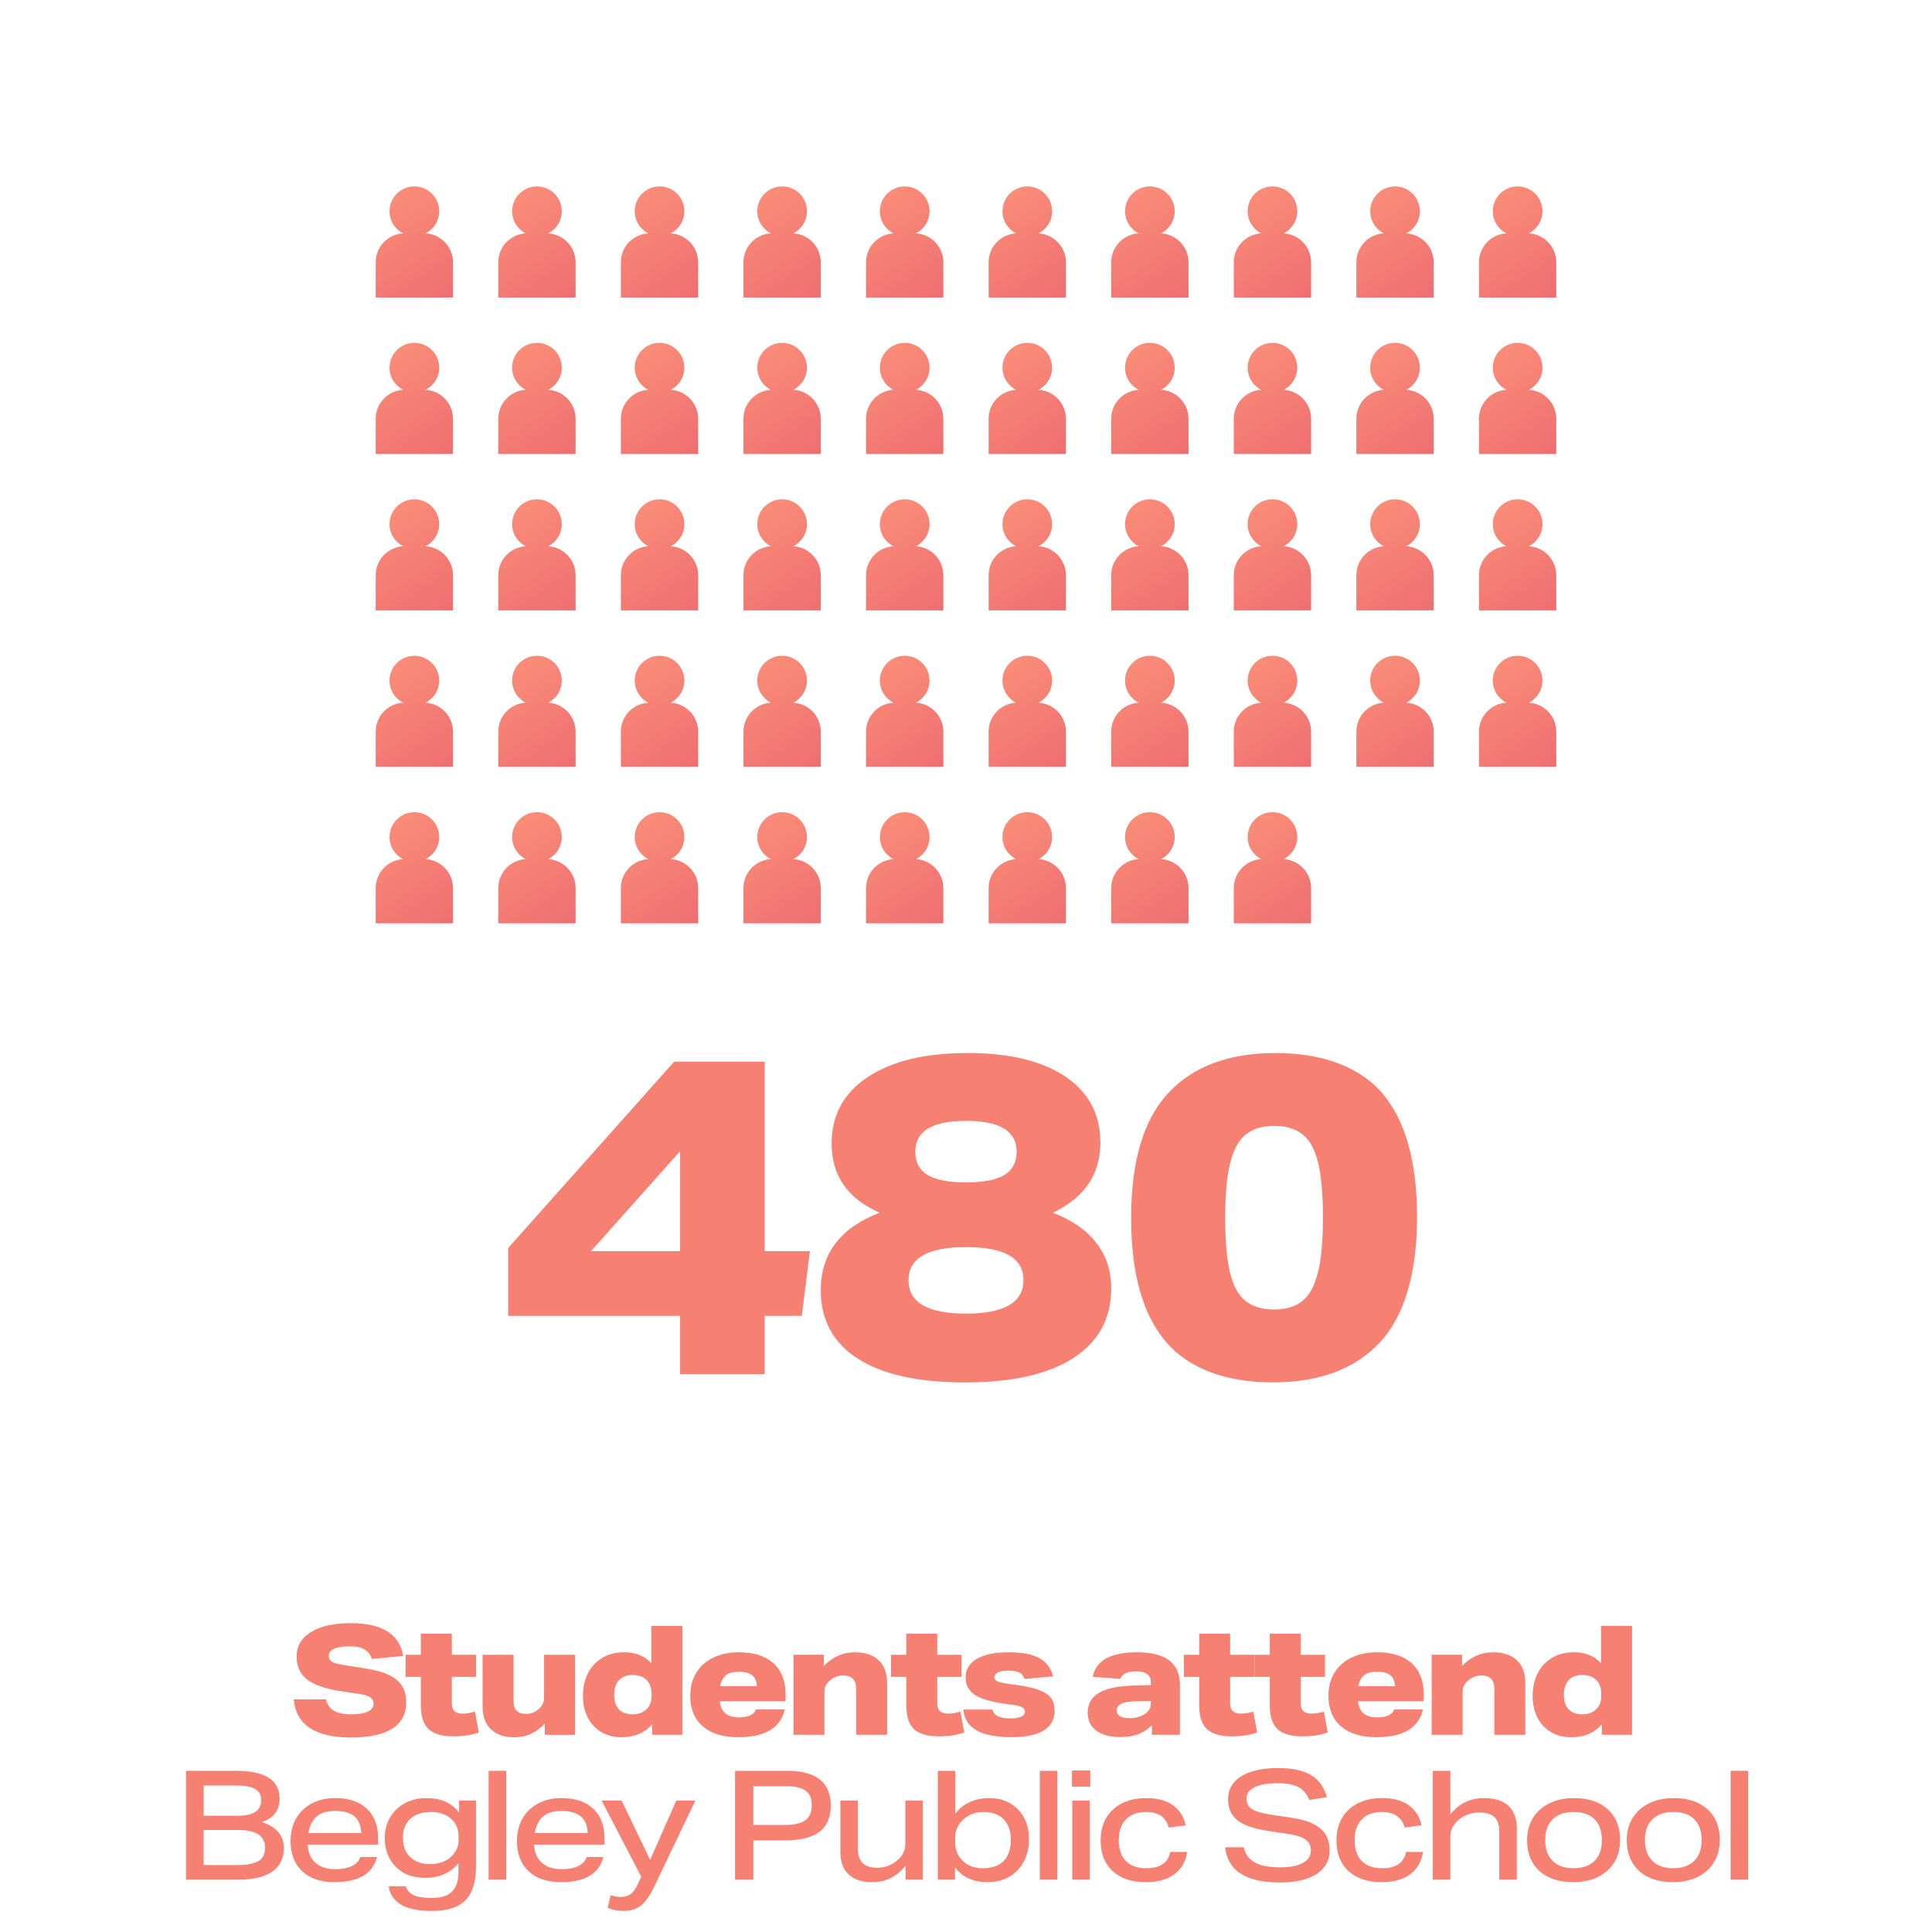 <?xml version="1.0" encoding="UTF-8"?>
<svg xmlns="http://www.w3.org/2000/svg" xmlns:xlink="http://www.w3.org/1999/xlink" id="Layer_1" data-name="Layer 1" viewBox="0 0 800 800">
  <defs>
    <style>
      .cls-1 {
        fill: url(#linear-gradient-8);
      }

      .cls-2 {
        fill: url(#linear-gradient-7);
      }

      .cls-3 {
        fill: url(#linear-gradient-5);
      }

      .cls-4 {
        fill: url(#linear-gradient-6);
      }

      .cls-5 {
        fill: url(#linear-gradient-9);
      }

      .cls-6 {
        fill: url(#linear-gradient-4);
      }

      .cls-7 {
        fill: url(#linear-gradient-3);
      }

      .cls-8 {
        fill: url(#linear-gradient-2);
      }

      .cls-9 {
        fill: url(#linear-gradient);
      }

      .cls-10 {
        fill: url(#linear-gradient-43);
      }

      .cls-11 {
        fill: url(#linear-gradient-40);
      }

      .cls-12 {
        fill: url(#linear-gradient-41);
      }

      .cls-13 {
        fill: url(#linear-gradient-42);
      }

      .cls-14 {
        fill: url(#linear-gradient-48);
      }

      .cls-15 {
        fill: url(#linear-gradient-45);
      }

      .cls-16 {
        fill: url(#linear-gradient-47);
      }

      .cls-17 {
        fill: url(#linear-gradient-44);
      }

      .cls-18 {
        fill: url(#linear-gradient-46);
      }

      .cls-19 {
        fill: url(#linear-gradient-10);
      }

      .cls-20 {
        fill: url(#linear-gradient-11);
      }

      .cls-21 {
        fill: url(#linear-gradient-12);
      }

      .cls-22 {
        fill: url(#linear-gradient-13);
      }

      .cls-23 {
        fill: url(#linear-gradient-19);
      }

      .cls-24 {
        fill: url(#linear-gradient-14);
      }

      .cls-25 {
        fill: url(#linear-gradient-21);
      }

      .cls-26 {
        fill: url(#linear-gradient-20);
      }

      .cls-27 {
        fill: url(#linear-gradient-22);
      }

      .cls-28 {
        fill: url(#linear-gradient-23);
      }

      .cls-29 {
        fill: url(#linear-gradient-28);
      }

      .cls-30 {
        fill: url(#linear-gradient-25);
      }

      .cls-31 {
        fill: url(#linear-gradient-32);
      }

      .cls-32 {
        fill: url(#linear-gradient-31);
      }

      .cls-33 {
        fill: url(#linear-gradient-33);
      }

      .cls-34 {
        fill: url(#linear-gradient-30);
      }

      .cls-35 {
        fill: url(#linear-gradient-15);
      }

      .cls-36 {
        fill: url(#linear-gradient-16);
      }

      .cls-37 {
        fill: url(#linear-gradient-17);
      }

      .cls-38 {
        fill: url(#linear-gradient-18);
      }

      .cls-39 {
        fill: url(#linear-gradient-35);
      }

      .cls-40 {
        fill: url(#linear-gradient-34);
      }

      .cls-41 {
        fill: url(#linear-gradient-36);
      }

      .cls-42 {
        fill: url(#linear-gradient-38);
      }

      .cls-43 {
        fill: url(#linear-gradient-27);
      }

      .cls-44 {
        fill: url(#linear-gradient-24);
      }

      .cls-45 {
        fill: url(#linear-gradient-26);
      }

      .cls-46 {
        fill: url(#linear-gradient-29);
      }

      .cls-47 {
        fill: url(#linear-gradient-37);
      }

      .cls-48 {
        fill: url(#linear-gradient-39);
      }

      .cls-49 {
        fill: #f68072;
      }
    </style>
    <linearGradient id="linear-gradient" x1="156.31" y1="344.49" x2="183.63" y2="384.99" gradientUnits="userSpaceOnUse">
      <stop offset="0" stop-color="#fa8c78"/>
      <stop offset="1" stop-color="#ee6e71"/>
    </linearGradient>
    <linearGradient id="linear-gradient-2" x1="207.07" y1="344.49" x2="234.39" y2="384.99" xlink:href="#linear-gradient"/>
    <linearGradient id="linear-gradient-3" x1="257.83" y1="344.49" x2="285.15" y2="384.99" xlink:href="#linear-gradient"/>
    <linearGradient id="linear-gradient-4" x1="308.59" y1="344.49" x2="335.91" y2="384.99" xlink:href="#linear-gradient"/>
    <linearGradient id="linear-gradient-5" x1="359.35" y1="344.49" x2="386.67" y2="384.99" xlink:href="#linear-gradient"/>
    <linearGradient id="linear-gradient-6" x1="410.11" y1="344.49" x2="437.43" y2="384.99" xlink:href="#linear-gradient"/>
    <linearGradient id="linear-gradient-7" x1="460.87" y1="344.49" x2="488.19" y2="384.99" xlink:href="#linear-gradient"/>
    <linearGradient id="linear-gradient-8" x1="511.63" y1="344.49" x2="538.95" y2="384.99" xlink:href="#linear-gradient"/>
    <linearGradient id="linear-gradient-9" x1="156.31" y1="279.71" x2="183.63" y2="320.21" xlink:href="#linear-gradient"/>
    <linearGradient id="linear-gradient-10" x1="207.07" y1="279.71" x2="234.39" y2="320.21" xlink:href="#linear-gradient"/>
    <linearGradient id="linear-gradient-11" x1="257.83" y1="279.71" x2="285.15" y2="320.21" xlink:href="#linear-gradient"/>
    <linearGradient id="linear-gradient-12" x1="308.59" y1="279.71" x2="335.91" y2="320.21" xlink:href="#linear-gradient"/>
    <linearGradient id="linear-gradient-13" x1="359.35" y1="279.71" x2="386.67" y2="320.21" xlink:href="#linear-gradient"/>
    <linearGradient id="linear-gradient-14" x1="410.11" y1="279.71" x2="437.43" y2="320.21" xlink:href="#linear-gradient"/>
    <linearGradient id="linear-gradient-15" x1="460.87" y1="279.71" x2="488.19" y2="320.21" xlink:href="#linear-gradient"/>
    <linearGradient id="linear-gradient-16" x1="511.63" y1="279.71" x2="538.95" y2="320.21" xlink:href="#linear-gradient"/>
    <linearGradient id="linear-gradient-17" x1="562.39" y1="279.71" x2="589.71" y2="320.21" xlink:href="#linear-gradient"/>
    <linearGradient id="linear-gradient-18" x1="613.15" y1="279.71" x2="640.47" y2="320.21" xlink:href="#linear-gradient"/>
    <linearGradient id="linear-gradient-19" x1="156.31" y1="214.93" x2="183.63" y2="255.43" xlink:href="#linear-gradient"/>
    <linearGradient id="linear-gradient-20" x1="207.07" y1="214.93" x2="234.39" y2="255.43" xlink:href="#linear-gradient"/>
    <linearGradient id="linear-gradient-21" x1="257.83" y1="214.93" x2="285.15" y2="255.43" xlink:href="#linear-gradient"/>
    <linearGradient id="linear-gradient-22" x1="308.59" y1="214.93" x2="335.91" y2="255.43" xlink:href="#linear-gradient"/>
    <linearGradient id="linear-gradient-23" x1="359.35" y1="214.93" x2="386.67" y2="255.43" xlink:href="#linear-gradient"/>
    <linearGradient id="linear-gradient-24" x1="410.11" y1="214.93" x2="437.43" y2="255.43" xlink:href="#linear-gradient"/>
    <linearGradient id="linear-gradient-25" x1="460.87" y1="214.93" x2="488.19" y2="255.43" xlink:href="#linear-gradient"/>
    <linearGradient id="linear-gradient-26" x1="511.63" y1="214.93" x2="538.95" y2="255.43" xlink:href="#linear-gradient"/>
    <linearGradient id="linear-gradient-27" x1="562.39" y1="214.93" x2="589.71" y2="255.43" xlink:href="#linear-gradient"/>
    <linearGradient id="linear-gradient-28" x1="613.15" y1="214.93" x2="640.47" y2="255.43" xlink:href="#linear-gradient"/>
    <linearGradient id="linear-gradient-29" x1="156.31" y1="150.15" x2="183.63" y2="190.65" xlink:href="#linear-gradient"/>
    <linearGradient id="linear-gradient-30" x1="207.07" y1="150.15" x2="234.39" y2="190.65" xlink:href="#linear-gradient"/>
    <linearGradient id="linear-gradient-31" x1="257.83" y1="150.15" x2="285.15" y2="190.65" xlink:href="#linear-gradient"/>
    <linearGradient id="linear-gradient-32" x1="308.59" y1="150.15" x2="335.91" y2="190.65" xlink:href="#linear-gradient"/>
    <linearGradient id="linear-gradient-33" x1="359.35" y1="150.15" x2="386.67" y2="190.65" xlink:href="#linear-gradient"/>
    <linearGradient id="linear-gradient-34" x1="410.11" y1="150.15" x2="437.43" y2="190.65" xlink:href="#linear-gradient"/>
    <linearGradient id="linear-gradient-35" x1="460.87" y1="150.15" x2="488.19" y2="190.65" xlink:href="#linear-gradient"/>
    <linearGradient id="linear-gradient-36" x1="511.63" y1="150.15" x2="538.95" y2="190.65" xlink:href="#linear-gradient"/>
    <linearGradient id="linear-gradient-37" x1="562.39" y1="150.15" x2="589.71" y2="190.65" xlink:href="#linear-gradient"/>
    <linearGradient id="linear-gradient-38" x1="613.15" y1="150.15" x2="640.47" y2="190.65" xlink:href="#linear-gradient"/>
    <linearGradient id="linear-gradient-39" x1="156.31" y1="85.37" x2="183.63" y2="125.87" xlink:href="#linear-gradient"/>
    <linearGradient id="linear-gradient-40" x1="207.07" y1="85.37" x2="234.39" y2="125.87" xlink:href="#linear-gradient"/>
    <linearGradient id="linear-gradient-41" x1="257.83" y1="85.37" x2="285.15" y2="125.87" xlink:href="#linear-gradient"/>
    <linearGradient id="linear-gradient-42" x1="308.59" y1="85.37" x2="335.91" y2="125.87" xlink:href="#linear-gradient"/>
    <linearGradient id="linear-gradient-43" x1="359.35" y1="85.37" x2="386.67" y2="125.87" xlink:href="#linear-gradient"/>
    <linearGradient id="linear-gradient-44" x1="410.11" y1="85.37" x2="437.43" y2="125.87" xlink:href="#linear-gradient"/>
    <linearGradient id="linear-gradient-45" x1="460.87" y1="85.37" x2="488.19" y2="125.87" xlink:href="#linear-gradient"/>
    <linearGradient id="linear-gradient-46" x1="511.63" y1="85.37" x2="538.95" y2="125.87" xlink:href="#linear-gradient"/>
    <linearGradient id="linear-gradient-47" x1="562.39" y1="85.37" x2="589.71" y2="125.87" xlink:href="#linear-gradient"/>
    <linearGradient id="linear-gradient-48" x1="613.15" y1="85.37" x2="640.47" y2="125.87" xlink:href="#linear-gradient"/>
  </defs>
  <g>
    <path class="cls-49" d="M154.7,705.39c0-1.05-.46-1.9-1.39-2.56-.93-.65-2.44-1.13-4.55-1.42l-8.08-1.2c-6.23-.97-10.76-2.59-13.6-4.86-2.84-2.27-4.26-5.39-4.26-9.34,0-4.38,1.99-7.79,5.97-10.23,3.98-2.44,9.46-3.66,16.45-3.66,12.92,0,20.16,4.52,21.72,13.57l-12.94,1.26c-.67-1.85-1.73-3.19-3.16-4.01-1.43-.82-3.45-1.23-6.06-1.23-2.78,0-4.91.34-6.41,1.01-1.49.67-2.24,1.64-2.24,2.9,0,1.05.4,1.85,1.2,2.4.8.55,2.27.99,4.42,1.33l9.85,1.58c5.85.93,10.08,2.49,12.69,4.7,2.61,2.21,3.91,5.31,3.91,9.31,0,4.8-1.94,8.42-5.81,10.86-3.87,2.44-9.58,3.66-17.11,3.66-14.82,0-22.71-5.26-23.67-15.78h13.38c.8,4.12,4.25,6.19,10.35,6.19s9.34-1.49,9.34-4.48Z"/>
    <path class="cls-49" d="M174.27,706.22v-11.87h-6.31v-9.15h6.31v-8.71h12.82v8.71h10.04v9.15h-10.04v10.99c0,1.51.38,2.6,1.14,3.25.76.65,1.92.98,3.47.98.8,0,1.62-.07,2.46-.22.84-.15,1.68-.35,2.53-.6l1.58,8.65c-1.68.55-3.34.95-4.96,1.2-1.62.25-3.44.38-5.46.38-4.8,0-8.26-1-10.39-3-2.13-2-3.19-5.25-3.19-9.75Z"/>
    <path class="cls-49" d="M199.84,706.85v-21.65h12.82v19.32c0,3.45,1.73,5.18,5.18,5.18,2.02,0,3.79-.69,5.3-2.08,1.43-1.3,2.15-2.78,2.15-4.42v-17.99h12.82v33.14h-12.5v-4.67c-1.64,1.77-3.5,3.16-5.59,4.17-2.08,1.01-4.47,1.51-7.17,1.51-4.04,0-7.22-1.09-9.53-3.28-2.31-2.19-3.47-5.26-3.47-9.22Z"/>
    <path class="cls-49" d="M241.38,702.24c0-3.49.68-6.6,2.05-9.31,1.37-2.71,3.34-4.85,5.9-6.41,2.57-1.56,5.62-2.34,9.15-2.34,4.84,0,8.59,1.54,11.24,4.61v-15.53h12.82v45.08h-12.5v-4.36c-3.07,3.58-7.32,5.37-12.75,5.37-3.16,0-5.93-.72-8.33-2.15-2.4-1.43-4.26-3.43-5.59-6s-1.99-5.56-1.99-8.96ZM254.32,701.86c0,2.57.65,4.55,1.96,5.93,1.3,1.39,3.18,2.08,5.62,2.08s4.26-.67,5.71-2.02c1.45-1.35,2.18-3.11,2.18-5.3v-1.33c0-2.31-.68-4.17-2.05-5.56-1.37-1.39-3.27-2.08-5.71-2.08s-4.44.72-5.75,2.15c-1.31,1.43-1.96,3.47-1.96,6.12Z"/>
    <path class="cls-49" d="M285.83,702.17c0-3.66.83-6.84,2.49-9.53,1.66-2.69,4.01-4.78,7.04-6.25,3.03-1.47,6.57-2.21,10.61-2.21,6.19,0,10.95,1.51,14.3,4.54,3.35,3.03,5.02,7.3,5.02,12.82v2.9h-27.27c.29,2.4,1.11,4.11,2.46,5.14,1.35,1.03,3.18,1.55,5.49,1.55,3.87,0,6.25-1.09,7.13-3.28h11.87c-1.77,7.66-8.21,11.49-19.32,11.49-6.27,0-11.14-1.49-14.62-4.48-3.47-2.99-5.21-7.22-5.21-12.69ZM311.43,693.65c-1.16-.93-3.02-1.39-5.59-1.39s-4.41.55-5.52,1.64c-1.12,1.1-1.82,2.53-2.11,4.29h15.21c-.17-2.1-.83-3.62-1.99-4.54Z"/>
    <path class="cls-49" d="M328.57,685.19h12.56v4.61c1.73-1.77,3.65-3.15,5.78-4.13,2.12-.99,4.51-1.48,7.17-1.48,4.17,0,7.42,1.09,9.75,3.28,2.34,2.19,3.5,5.28,3.5,9.28v21.59h-12.82v-19.19c0-3.58-1.83-5.37-5.49-5.37-1.05,0-2.05.2-3,.6-.95.4-1.78.94-2.49,1.61-1.43,1.22-2.15,2.69-2.15,4.42v17.93h-12.82v-33.14Z"/>
    <path class="cls-49" d="M375.28,706.22v-11.87h-6.31v-9.15h6.31v-8.71h12.82v8.71h10.04v9.15h-10.04v10.99c0,1.51.38,2.6,1.14,3.25.76.65,1.92.98,3.47.98.8,0,1.62-.07,2.46-.22.84-.15,1.68-.35,2.53-.6l1.58,8.65c-1.68.55-3.34.95-4.96,1.2-1.62.25-3.44.38-5.46.38-4.8,0-8.26-1-10.39-3-2.13-2-3.19-5.25-3.19-9.75Z"/>
    <path class="cls-49" d="M424.4,708.74c0-.8-.38-1.4-1.14-1.8-.76-.4-2.17-.75-4.23-1.04l-4.1-.57c-5.35-.84-9.2-2.08-11.55-3.73-2.36-1.64-3.54-3.98-3.54-7.01,0-3.32,1.56-5.89,4.67-7.7,3.11-1.81,7.51-2.71,13.19-2.71,4,0,7.25.4,9.75,1.2,2.5.8,4.44,1.95,5.81,3.44,1.37,1.5,2.3,3.27,2.81,5.33l-11.81,1.07c-.38-1.22-1.1-2.1-2.15-2.65-1.05-.55-2.55-.82-4.48-.82s-3.4.25-4.39.76c-.99.5-1.48,1.18-1.48,2.02,0,.72.38,1.26,1.14,1.64s2.17.72,4.23,1.01l4.42.63c3.83.55,6.84,1.25,9.03,2.11,2.19.86,3.76,1.97,4.7,3.31.95,1.35,1.42,3.05,1.42,5.11,0,3.58-1.49,6.3-4.48,8.18-2.99,1.87-7.55,2.81-13.7,2.81-3.33,0-6.42-.33-9.28-.98-2.86-.65-5.22-1.81-7.07-3.47-1.85-1.66-2.95-3.99-3.28-6.98h12.06c.38,1.35,1.2,2.29,2.46,2.84,1.26.55,2.9.82,4.92.82,4.04,0,6.06-.95,6.06-2.84Z"/>
    <path class="cls-49" d="M450.41,709.12c0-3.62,1.57-6.34,4.7-8.17,3.13-1.83,7.92-2.83,14.36-3l7.07-.19v-1.33c0-1.39-.52-2.46-1.55-3.22-1.03-.76-2.52-1.14-4.45-1.14-3.66,0-5.87,1.03-6.63,3.09l-11.43-.82c1.3-6.78,7.45-10.16,18.43-10.16,11.78,0,17.68,4.5,17.68,13.51v20.64h-11.62v-3.91c-1.81,1.73-3.75,2.97-5.81,3.72s-4.44,1.14-7.13,1.14c-4.33,0-7.69-.88-10.07-2.65-2.38-1.77-3.57-4.27-3.57-7.51ZM462.41,708.23c0,2.15,1.79,3.22,5.37,3.22,1.56,0,3-.24,4.33-.73,1.33-.48,2.4-1.18,3.22-2.08.82-.91,1.23-1.99,1.23-3.25v-1.07l-6.06.13c-2.78.04-4.82.38-6.12,1.01-1.3.63-1.96,1.56-1.96,2.78Z"/>
    <path class="cls-49" d="M496.56,706.22v-11.87h-6.31v-9.15h6.31v-8.71h12.82v8.71h10.04v9.15h-10.04v10.99c0,1.51.38,2.6,1.14,3.25.76.65,1.92.98,3.47.98.8,0,1.62-.07,2.46-.22.84-.15,1.68-.35,2.53-.6l1.58,8.65c-1.68.55-3.34.95-4.96,1.2-1.62.25-3.44.38-5.46.38-4.8,0-8.26-1-10.38-3-2.13-2-3.19-5.25-3.19-9.75Z"/>
    <path class="cls-49" d="M525.79,706.22v-11.87h-6.31v-9.15h6.31v-8.71h12.82v8.71h10.04v9.15h-10.04v10.99c0,1.51.38,2.6,1.14,3.25.76.65,1.92.98,3.47.98.8,0,1.62-.07,2.46-.22.84-.15,1.68-.35,2.53-.6l1.58,8.65c-1.68.55-3.34.95-4.96,1.2-1.62.25-3.44.38-5.46.38-4.8,0-8.26-1-10.38-3-2.13-2-3.19-5.25-3.19-9.75Z"/>
    <path class="cls-49" d="M550.09,702.17c0-3.66.83-6.84,2.49-9.53,1.66-2.69,4.01-4.78,7.04-6.25,3.03-1.47,6.57-2.21,10.61-2.21,6.19,0,10.95,1.51,14.3,4.54,3.35,3.03,5.02,7.3,5.02,12.82v2.9h-27.27c.29,2.4,1.12,4.11,2.46,5.14,1.35,1.03,3.18,1.55,5.49,1.55,3.87,0,6.25-1.09,7.13-3.28h11.87c-1.77,7.66-8.21,11.49-19.32,11.49-6.27,0-11.14-1.49-14.62-4.48-3.47-2.99-5.21-7.22-5.21-12.69ZM575.7,693.65c-1.16-.93-3.02-1.39-5.59-1.39s-4.41.55-5.52,1.64c-1.12,1.1-1.82,2.53-2.12,4.29h15.22c-.17-2.1-.83-3.62-1.99-4.54Z"/>
    <path class="cls-49" d="M592.84,685.19h12.56v4.61c1.73-1.77,3.65-3.15,5.78-4.13,2.12-.99,4.51-1.48,7.17-1.48,4.17,0,7.42,1.09,9.75,3.28,2.34,2.19,3.5,5.28,3.5,9.28v21.59h-12.82v-19.19c0-3.58-1.83-5.37-5.49-5.37-1.05,0-2.05.2-3,.6-.95.4-1.78.94-2.49,1.61-1.43,1.22-2.15,2.69-2.15,4.42v17.93h-12.82v-33.14Z"/>
    <path class="cls-49" d="M634.63,702.24c0-3.49.68-6.6,2.05-9.31,1.37-2.71,3.33-4.85,5.9-6.41,2.57-1.56,5.62-2.34,9.15-2.34,4.84,0,8.59,1.54,11.24,4.61v-15.53h12.82v45.08h-12.5v-4.36c-3.07,3.58-7.32,5.37-12.75,5.37-3.16,0-5.93-.72-8.33-2.15-2.4-1.43-4.26-3.43-5.59-6-1.33-2.57-1.99-5.56-1.99-8.96ZM647.57,701.86c0,2.57.65,4.55,1.96,5.93s3.18,2.08,5.62,2.08,4.26-.67,5.71-2.02c1.45-1.35,2.18-3.11,2.18-5.3v-1.33c0-2.31-.68-4.17-2.05-5.56-1.37-1.39-3.27-2.08-5.71-2.08s-4.44.72-5.75,2.15c-1.3,1.43-1.96,3.47-1.96,6.12Z"/>
    <path class="cls-49" d="M77.02,733.26h20.77c12,0,17.99,3.85,17.99,11.55,0,4.8-2.44,8.02-7.32,9.66,6.06,2.02,9.09,5.62,9.09,10.8,0,4.25-1.6,7.49-4.8,9.72-3.2,2.23-7.89,3.35-14.08,3.35h-21.65v-45.08ZM105.59,740.74c-1.7-.95-4.43-1.42-8.18-1.42h-13.07v12.56h13.7c3.49,0,6.05-.53,7.67-1.58,1.62-1.05,2.43-2.71,2.43-4.99,0-2.1-.85-3.63-2.56-4.58ZM109.78,765.2c0-2.53-.94-4.4-2.81-5.62-1.87-1.22-4.75-1.83-8.62-1.83h-14.02v14.52h13.89c4.08,0,7.03-.56,8.84-1.67,1.81-1.12,2.71-2.91,2.71-5.4Z"/>
    <path class="cls-49" d="M120.33,762.3c0-3.58.77-6.69,2.3-9.34,1.54-2.65,3.69-4.71,6.47-6.19,2.78-1.47,6-2.21,9.66-2.21,5.64,0,10.02,1.45,13.13,4.36,3.11,2.9,4.67,6.99,4.67,12.25v2.65h-29.17c.21,3.33,1.31,5.85,3.31,7.58,2,1.73,4.68,2.59,8.05,2.59,5.72,0,9.22-1.68,10.48-5.05h6.88c-1.77,6.94-7.64,10.42-17.61,10.42-5.68,0-10.13-1.5-13.35-4.51-3.22-3.01-4.83-7.19-4.83-12.53ZM129.23,754.47c-.76,1.39-1.28,2.9-1.58,4.55h21.97c-.17-3.16-1.14-5.47-2.9-6.94s-4.46-2.21-8.08-2.21c-2.48,0-4.48.42-6,1.26-1.52.84-2.65,1.96-3.41,3.35Z"/>
    <path class="cls-49" d="M189.84,775.12v-3.66c-3.2,4.08-7.87,6.12-14.02,6.12-3.28,0-6.16-.69-8.62-2.08-2.46-1.39-4.39-3.31-5.78-5.78-1.39-2.46-2.08-5.33-2.08-8.62s.73-6.04,2.18-8.52,3.47-4.44,6.06-5.87,5.59-2.15,9-2.15c3.03,0,5.64.48,7.83,1.45,2.19.97,4.08,2.48,5.68,4.55v-4.99h7.01v27.15c0,6.48-1.45,11.2-4.36,14.14-2.9,2.95-7.53,4.42-13.89,4.42-5.51,0-9.73-.84-12.66-2.53-2.93-1.68-4.68-4.25-5.27-7.7h7.07c.59,1.73,1.73,2.97,3.41,3.72,1.68.76,4.15,1.14,7.39,1.14,3.79,0,6.58-.87,8.37-2.62,1.79-1.75,2.68-4.47,2.68-8.18ZM186.71,753.05c-2.13-1.83-4.85-2.75-8.18-2.75-3.7,0-6.58.94-8.62,2.81-2.04,1.87-3.06,4.51-3.06,7.92s1.01,6.02,3.03,7.95c2.02,1.94,4.78,2.9,8.27,2.9,2.27,0,4.29-.43,6.06-1.29,1.77-.86,3.16-2.06,4.17-3.6,1.01-1.54,1.52-3.29,1.52-5.27v-1.26c0-3.11-1.06-5.59-3.19-7.42Z"/>
    <path class="cls-49" d="M202.33,733.26h7.26v45.08h-7.26v-45.08Z"/>
    <path class="cls-49" d="M214.08,762.3c0-3.58.77-6.69,2.3-9.34,1.54-2.65,3.69-4.71,6.47-6.19,2.78-1.47,6-2.21,9.66-2.21,5.64,0,10.02,1.45,13.13,4.36,3.11,2.9,4.67,6.99,4.67,12.25v2.65h-29.17c.21,3.33,1.31,5.85,3.31,7.58,2,1.73,4.68,2.59,8.05,2.59,5.72,0,9.22-1.68,10.48-5.05h6.88c-1.77,6.94-7.64,10.42-17.61,10.42-5.68,0-10.13-1.5-13.35-4.51-3.22-3.01-4.83-7.19-4.83-12.53ZM222.98,754.47c-.76,1.39-1.28,2.9-1.58,4.55h21.97c-.17-3.16-1.14-5.47-2.9-6.94s-4.46-2.21-8.08-2.21c-2.48,0-4.48.42-6,1.26-1.52.84-2.65,1.96-3.41,3.35Z"/>
    <path class="cls-49" d="M252.84,784.71c.8.29,1.54.49,2.21.6.67.1,1.37.16,2.08.16,1.6,0,2.94-.39,4.01-1.17,1.07-.78,2.01-2.03,2.81-3.76l1.58-3.41-16.41-31.57h8.27l11.81,24.56,10.86-24.56h7.89l-17.17,35.92c-1.18,2.4-2.36,4.31-3.54,5.75-1.18,1.43-2.48,2.46-3.91,3.09-1.43.63-3.16.95-5.18.95-1.18,0-2.26-.09-3.25-.28-.99-.19-2.07-.52-3.25-.98l1.2-5.3Z"/>
    <path class="cls-49" d="M304.36,733.26h21.53c12.08,0,18.12,4.78,18.12,14.33,0,4.88-1.56,8.51-4.67,10.89-3.12,2.38-7.85,3.57-14.2,3.57h-13.19v16.29h-7.58v-45.08ZM336.17,747.46c0-2.74-.86-4.72-2.59-5.97-1.73-1.24-4.46-1.86-8.21-1.86h-13.45v16.04h13.32c3.75,0,6.5-.66,8.27-1.99s2.65-3.4,2.65-6.22Z"/>
    <path class="cls-49" d="M347.98,766.97v-21.4h7.26v20.08c0,5.18,2.67,7.76,8.02,7.76,3.24,0,6.1-1.11,8.59-3.35,2.02-1.81,3.03-3.98,3.03-6.5v-17.99h7.26v32.77h-7.13v-5.81c-1.85,2.27-3.9,3.98-6.16,5.11-2.25,1.14-4.85,1.7-7.8,1.7-4.21,0-7.44-1.07-9.69-3.22-2.25-2.15-3.38-5.2-3.38-9.15Z"/>
    <path class="cls-49" d="M395.46,778.34h-7.13v-45.08h7.26v17.8c1.43-2.06,3.39-3.66,5.87-4.8,2.48-1.14,5.2-1.7,8.14-1.7,3.33,0,6.22.72,8.68,2.15,2.46,1.43,4.38,3.42,5.75,5.97,1.37,2.55,2.05,5.55,2.05,9s-.72,6.51-2.15,9.19c-1.43,2.67-3.43,4.76-6,6.25-2.57,1.49-5.58,2.24-9.03,2.24-5.89,0-10.38-2.04-13.45-6.12v5.11ZM395.52,760.91v1.89c0,2.1.47,3.97,1.42,5.59.95,1.62,2.27,2.89,3.98,3.82,1.7.93,3.69,1.39,5.97,1.39,3.83,0,6.73-1,8.71-3,1.98-2,2.97-4.93,2.97-8.81,0-3.62-.99-6.44-2.97-8.46-1.98-2.02-4.76-3.03-8.33-3.03-2.23,0-4.23.47-6,1.42s-3.17,2.22-4.2,3.82c-1.03,1.6-1.55,3.39-1.55,5.37Z"/>
    <path class="cls-49" d="M430.56,733.26h7.26v45.08h-7.26v-45.08Z"/>
    <path class="cls-49" d="M443.88,733.13h7.58v6.69h-7.58v-6.69ZM444,745.57h7.26v32.77h-7.26v-32.77Z"/>
    <path class="cls-49" d="M455.75,762.11c0-3.58.77-6.68,2.3-9.31,1.54-2.63,3.73-4.66,6.57-6.09s6.2-2.15,10.07-2.15c4.63,0,8.3.99,11.02,2.97,2.71,1.98,4.47,4.74,5.27,8.27l-7.01.95c-1.18-4.29-4.31-6.44-9.41-6.44-3.58,0-6.36,1.02-8.33,3.06-1.98,2.04-2.97,4.89-2.97,8.55s.98,6.68,2.94,8.68,4.79,3,8.49,3c5.68,0,8.99-2.25,9.91-6.75h7.01c-.63,3.96-2.4,7.03-5.3,9.22s-6.84,3.28-11.81,3.28c-5.93,0-10.54-1.54-13.83-4.61-3.28-3.07-4.92-7.28-4.92-12.63Z"/>
    <path class="cls-49" d="M542.8,766.15c0-1.89-.75-3.38-2.24-4.45-1.5-1.07-3.88-1.84-7.17-2.3l-7.89-1.2c-6.1-.88-10.46-2.36-13.07-4.42-2.61-2.06-3.91-5.03-3.91-8.9s1.82-7.12,5.46-9.38c3.64-2.25,8.7-3.38,15.18-3.38,5.89,0,10.45.96,13.67,2.87,3.22,1.92,5.42,4.98,6.6,9.19l-7.26,1.14c-1.01-2.48-2.53-4.26-4.54-5.33-2.02-1.07-4.86-1.61-8.52-1.61-4.12,0-7.31.55-9.56,1.64-2.25,1.09-3.38,2.65-3.38,4.67s.73,3.39,2.18,4.36c1.45.97,4.03,1.75,7.73,2.34l8.9,1.33c5.34.8,9.28,2.28,11.81,4.45,2.52,2.17,3.79,5.17,3.79,9,0,4.21-1.8,7.48-5.4,9.82s-8.68,3.5-15.25,3.5c-14.06,0-21.59-4.86-22.6-14.58h7.7c.59,2.82,2.1,4.91,4.54,6.28,2.44,1.37,5.91,2.05,10.42,2.05,4.12,0,7.29-.61,9.5-1.83,2.21-1.22,3.31-2.97,3.31-5.24Z"/>
    <path class="cls-49" d="M553.41,762.11c0-3.58.77-6.68,2.3-9.31,1.54-2.63,3.73-4.66,6.57-6.09s6.2-2.15,10.07-2.15c4.63,0,8.3.99,11.02,2.97,2.71,1.98,4.47,4.74,5.27,8.27l-7.01.95c-1.18-4.29-4.31-6.44-9.41-6.44-3.58,0-6.36,1.02-8.33,3.06-1.98,2.04-2.97,4.89-2.97,8.55s.98,6.68,2.94,8.68,4.79,3,8.49,3c5.68,0,8.99-2.25,9.91-6.75h7.01c-.63,3.96-2.4,7.03-5.3,9.22s-6.84,3.28-11.81,3.28c-5.93,0-10.54-1.54-13.83-4.61-3.28-3.07-4.92-7.28-4.92-12.63Z"/>
    <path class="cls-49" d="M593.31,733.26h7.26v17.99c1.93-2.31,4.04-4.01,6.31-5.08,2.27-1.07,4.82-1.61,7.64-1.61,4.46,0,7.84,1.07,10.13,3.22,2.29,2.15,3.44,5.28,3.44,9.41v21.15h-7.26v-19.82c0-2.78-.66-4.81-1.99-6.09-1.33-1.28-3.48-1.93-6.47-1.93-1.6,0-3.18.31-4.74.92-1.56.61-2.9,1.44-4.04,2.49-2.02,1.89-3.03,4.08-3.03,6.57v17.87h-7.26v-45.08Z"/>
    <path class="cls-49" d="M632.33,762.05c0-3.54.8-6.61,2.4-9.22,1.6-2.61,3.86-4.64,6.79-6.09,2.92-1.45,6.34-2.18,10.26-2.18s7.36.69,10.2,2.08,5.03,3.38,6.57,5.97c1.54,2.59,2.3,5.67,2.3,9.25s-.8,6.62-2.4,9.25c-1.6,2.63-3.85,4.66-6.75,6.09-2.9,1.43-6.33,2.15-10.29,2.15s-7.3-.69-10.16-2.08c-2.86-1.39-5.06-3.38-6.6-5.97-1.54-2.59-2.3-5.67-2.3-9.25ZM639.84,761.92c0,3.7,1.02,6.58,3.06,8.62,2.04,2.04,4.91,3.06,8.62,3.06s6.65-1.01,8.71-3.03c2.06-2.02,3.09-4.88,3.09-8.59s-1.01-6.63-3.03-8.65-4.9-3.03-8.65-3.03-6.65,1.01-8.71,3.03c-2.06,2.02-3.09,4.88-3.09,8.59Z"/>
    <path class="cls-49" d="M673.61,762.05c0-3.54.8-6.61,2.4-9.22,1.6-2.61,3.86-4.64,6.79-6.09,2.92-1.45,6.34-2.18,10.26-2.18s7.36.69,10.2,2.08,5.03,3.38,6.57,5.97c1.54,2.59,2.3,5.67,2.3,9.25s-.8,6.62-2.4,9.25c-1.6,2.63-3.85,4.66-6.75,6.09-2.9,1.43-6.33,2.15-10.29,2.15s-7.3-.69-10.16-2.08c-2.86-1.39-5.06-3.38-6.6-5.97-1.54-2.59-2.3-5.67-2.3-9.25ZM681.13,761.92c0,3.7,1.02,6.58,3.06,8.62,2.04,2.04,4.91,3.06,8.62,3.06s6.65-1.01,8.71-3.03c2.06-2.02,3.09-4.88,3.09-8.59s-1.01-6.63-3.03-8.65-4.9-3.03-8.65-3.03-6.65,1.01-8.71,3.03c-2.06,2.02-3.09,4.88-3.09,8.59Z"/>
    <path class="cls-49" d="M716.61,733.26h7.26v45.08h-7.26v-45.08Z"/>
  </g>
  <g>
    <path class="cls-9" d="M176.23,355.75c3.34-1.7,5.63-5.16,5.63-9.16,0-5.68-4.6-10.28-10.28-10.28s-10.28,4.6-10.28,10.28c0,4,2.29,7.46,5.63,9.16-6.3.34-11.36,5.58-11.36,11.97v14.6h32.01v-14.6c0-6.38-5.05-11.63-11.36-11.97Z"/>
    <path class="cls-8" d="M226.99,355.75c3.34-1.7,5.63-5.16,5.63-9.16,0-5.68-4.6-10.28-10.28-10.28s-10.28,4.6-10.28,10.28c0,4,2.29,7.46,5.63,9.16-6.3.34-11.36,5.58-11.36,11.97v14.6h32.01v-14.6c0-6.38-5.05-11.63-11.36-11.97Z"/>
    <path class="cls-7" d="M277.75,355.75c3.34-1.7,5.63-5.16,5.63-9.16,0-5.68-4.6-10.28-10.28-10.28s-10.28,4.6-10.28,10.28c0,4,2.29,7.46,5.63,9.16-6.3.34-11.36,5.58-11.36,11.97v14.6h32.01v-14.6c0-6.38-5.05-11.63-11.36-11.97Z"/>
    <path class="cls-6" d="M328.51,355.75c3.34-1.7,5.63-5.16,5.63-9.16,0-5.68-4.6-10.28-10.28-10.28s-10.28,4.6-10.28,10.28c0,4,2.29,7.46,5.63,9.16-6.3.34-11.36,5.58-11.36,11.97v14.6h32.01v-14.6c0-6.38-5.05-11.63-11.36-11.97Z"/>
    <path class="cls-3" d="M379.27,355.75c3.34-1.7,5.63-5.16,5.63-9.16,0-5.68-4.6-10.28-10.28-10.28s-10.28,4.6-10.28,10.28c0,4,2.29,7.46,5.63,9.16-6.3.34-11.36,5.58-11.36,11.97v14.6h32.01v-14.6c0-6.38-5.05-11.63-11.36-11.97Z"/>
    <path class="cls-4" d="M430.03,355.75c3.34-1.7,5.63-5.16,5.63-9.16,0-5.68-4.6-10.28-10.28-10.28s-10.28,4.6-10.28,10.28c0,4,2.29,7.46,5.63,9.16-6.3.34-11.36,5.58-11.36,11.97v14.6h32.01v-14.6c0-6.38-5.05-11.63-11.36-11.97Z"/>
    <path class="cls-2" d="M480.79,355.75c3.34-1.7,5.63-5.16,5.63-9.16,0-5.68-4.6-10.28-10.28-10.28s-10.28,4.6-10.28,10.28c0,4,2.29,7.46,5.63,9.16-6.3.34-11.36,5.58-11.36,11.97v14.6h32.01v-14.6c0-6.38-5.05-11.63-11.36-11.97Z"/>
    <path class="cls-1" d="M531.55,355.75c3.34-1.7,5.63-5.16,5.63-9.16,0-5.68-4.6-10.28-10.28-10.28s-10.28,4.6-10.28,10.28c0,4,2.29,7.46,5.63,9.16-6.3.34-11.36,5.58-11.36,11.97v14.6h32.01v-14.6c0-6.38-5.05-11.63-11.36-11.97Z"/>
    <path class="cls-5" d="M176.23,290.97c3.34-1.7,5.63-5.16,5.63-9.16,0-5.68-4.6-10.28-10.28-10.28s-10.28,4.6-10.28,10.28c0,4,2.29,7.46,5.63,9.16-6.3.34-11.36,5.58-11.36,11.97v14.6h32.01v-14.6c0-6.38-5.05-11.63-11.36-11.97Z"/>
    <path class="cls-19" d="M226.99,290.97c3.34-1.7,5.63-5.16,5.63-9.16,0-5.68-4.6-10.28-10.28-10.28s-10.28,4.6-10.28,10.28c0,4,2.29,7.46,5.63,9.16-6.3.34-11.36,5.58-11.36,11.97v14.6h32.01v-14.6c0-6.38-5.05-11.63-11.36-11.97Z"/>
    <path class="cls-20" d="M277.75,290.97c3.34-1.7,5.63-5.16,5.63-9.16,0-5.68-4.6-10.28-10.28-10.28s-10.28,4.6-10.28,10.28c0,4,2.29,7.46,5.63,9.16-6.3.34-11.36,5.58-11.36,11.97v14.6h32.01v-14.6c0-6.38-5.05-11.63-11.36-11.97Z"/>
    <path class="cls-21" d="M328.51,290.97c3.34-1.7,5.63-5.16,5.63-9.16,0-5.68-4.6-10.28-10.28-10.28s-10.28,4.6-10.28,10.28c0,4,2.29,7.46,5.63,9.16-6.3.34-11.36,5.58-11.36,11.97v14.6h32.01v-14.6c0-6.38-5.05-11.63-11.36-11.97Z"/>
    <path class="cls-22" d="M379.27,290.97c3.34-1.7,5.63-5.16,5.63-9.16,0-5.68-4.6-10.28-10.28-10.28s-10.28,4.6-10.28,10.28c0,4,2.29,7.46,5.63,9.16-6.3.34-11.36,5.58-11.36,11.97v14.6h32.01v-14.6c0-6.38-5.05-11.63-11.36-11.97Z"/>
    <path class="cls-24" d="M430.03,290.97c3.34-1.7,5.63-5.16,5.63-9.16,0-5.68-4.6-10.28-10.28-10.28s-10.28,4.6-10.28,10.28c0,4,2.29,7.46,5.63,9.16-6.3.34-11.36,5.58-11.36,11.97v14.6h32.01v-14.6c0-6.38-5.05-11.63-11.36-11.97Z"/>
    <path class="cls-35" d="M480.79,290.97c3.34-1.7,5.63-5.16,5.63-9.16,0-5.68-4.6-10.28-10.28-10.28s-10.28,4.6-10.28,10.28c0,4,2.29,7.46,5.63,9.16-6.3.34-11.36,5.58-11.36,11.97v14.6h32.01v-14.6c0-6.38-5.05-11.63-11.36-11.97Z"/>
    <path class="cls-36" d="M531.55,290.97c3.34-1.7,5.63-5.16,5.63-9.16,0-5.68-4.6-10.28-10.28-10.28s-10.28,4.6-10.28,10.28c0,4,2.29,7.46,5.63,9.16-6.3.34-11.36,5.58-11.36,11.97v14.6h32.01v-14.6c0-6.38-5.05-11.63-11.36-11.97Z"/>
    <path class="cls-37" d="M582.31,290.97c3.34-1.7,5.63-5.16,5.63-9.16,0-5.68-4.6-10.28-10.28-10.28s-10.28,4.6-10.28,10.28c0,4,2.29,7.46,5.63,9.16-6.3.34-11.36,5.58-11.36,11.97v14.6h32.01v-14.6c0-6.38-5.05-11.63-11.36-11.97Z"/>
    <path class="cls-38" d="M633.07,290.97c3.34-1.7,5.63-5.16,5.63-9.16,0-5.68-4.6-10.28-10.28-10.28s-10.28,4.6-10.28,10.28c0,4,2.29,7.46,5.63,9.16-6.3.34-11.36,5.58-11.36,11.97v14.6h32.01v-14.6c0-6.38-5.05-11.63-11.36-11.97Z"/>
    <path class="cls-23" d="M176.23,226.19c3.34-1.7,5.63-5.16,5.63-9.16,0-5.68-4.6-10.28-10.28-10.28s-10.28,4.6-10.28,10.28c0,4,2.29,7.46,5.63,9.16-6.3.34-11.36,5.58-11.36,11.97v14.6h32.01v-14.6c0-6.38-5.05-11.63-11.36-11.97Z"/>
    <path class="cls-26" d="M226.99,226.19c3.34-1.7,5.63-5.16,5.63-9.16,0-5.68-4.6-10.28-10.28-10.28s-10.28,4.6-10.28,10.28c0,4,2.29,7.46,5.63,9.16-6.3.34-11.36,5.58-11.36,11.97v14.6h32.01v-14.6c0-6.38-5.05-11.63-11.36-11.97Z"/>
    <path class="cls-25" d="M277.75,226.19c3.34-1.7,5.63-5.16,5.63-9.16,0-5.68-4.6-10.28-10.28-10.28s-10.28,4.6-10.28,10.28c0,4,2.29,7.46,5.63,9.16-6.3.34-11.36,5.58-11.36,11.97v14.6h32.01v-14.6c0-6.38-5.05-11.63-11.36-11.97Z"/>
    <path class="cls-27" d="M328.51,226.19c3.34-1.7,5.63-5.16,5.63-9.16,0-5.68-4.6-10.28-10.28-10.28s-10.28,4.6-10.28,10.28c0,4,2.29,7.46,5.63,9.16-6.3.34-11.36,5.58-11.36,11.97v14.6h32.01v-14.6c0-6.38-5.05-11.63-11.36-11.97Z"/>
    <path class="cls-28" d="M379.27,226.19c3.34-1.7,5.63-5.16,5.63-9.16,0-5.68-4.6-10.28-10.28-10.28s-10.28,4.6-10.28,10.28c0,4,2.29,7.46,5.63,9.16-6.3.34-11.36,5.58-11.36,11.97v14.6h32.01v-14.6c0-6.38-5.05-11.63-11.36-11.97Z"/>
    <path class="cls-44" d="M430.03,226.19c3.34-1.7,5.63-5.16,5.63-9.16,0-5.68-4.6-10.28-10.28-10.28s-10.28,4.6-10.28,10.28c0,4,2.29,7.46,5.63,9.16-6.3.34-11.36,5.58-11.36,11.97v14.6h32.01v-14.6c0-6.38-5.05-11.63-11.36-11.97Z"/>
    <path class="cls-30" d="M480.79,226.19c3.34-1.7,5.63-5.16,5.63-9.16,0-5.68-4.6-10.28-10.28-10.28s-10.28,4.6-10.28,10.28c0,4,2.29,7.46,5.63,9.16-6.3.34-11.36,5.58-11.36,11.97v14.6h32.01v-14.6c0-6.38-5.05-11.63-11.36-11.97Z"/>
    <path class="cls-45" d="M531.55,226.19c3.34-1.7,5.63-5.16,5.63-9.16,0-5.68-4.6-10.28-10.28-10.28s-10.28,4.6-10.28,10.28c0,4,2.29,7.46,5.63,9.16-6.3.34-11.36,5.58-11.36,11.97v14.6h32.01v-14.6c0-6.38-5.05-11.63-11.36-11.97Z"/>
    <path class="cls-43" d="M582.31,226.19c3.34-1.7,5.63-5.16,5.63-9.16,0-5.68-4.6-10.28-10.28-10.28s-10.28,4.6-10.28,10.28c0,4,2.29,7.46,5.63,9.16-6.3.34-11.36,5.58-11.36,11.97v14.6h32.01v-14.6c0-6.38-5.05-11.63-11.36-11.97Z"/>
    <path class="cls-29" d="M633.07,226.19c3.34-1.7,5.63-5.16,5.63-9.16,0-5.68-4.6-10.28-10.28-10.28s-10.28,4.6-10.28,10.28c0,4,2.29,7.46,5.63,9.16-6.3.34-11.36,5.58-11.36,11.97v14.6h32.01v-14.6c0-6.38-5.05-11.63-11.36-11.97Z"/>
    <path class="cls-46" d="M176.23,161.41c3.34-1.7,5.63-5.16,5.63-9.16,0-5.68-4.6-10.28-10.28-10.28s-10.28,4.6-10.28,10.28c0,4,2.29,7.46,5.63,9.16-6.3.34-11.36,5.58-11.36,11.97v14.6h32.01v-14.6c0-6.38-5.05-11.63-11.36-11.97Z"/>
    <path class="cls-34" d="M226.99,161.41c3.34-1.7,5.63-5.16,5.63-9.16,0-5.68-4.6-10.28-10.28-10.28s-10.28,4.6-10.28,10.28c0,4,2.29,7.46,5.63,9.16-6.3.34-11.36,5.58-11.36,11.97v14.6h32.01v-14.6c0-6.38-5.05-11.63-11.36-11.97Z"/>
    <path class="cls-32" d="M277.75,161.41c3.34-1.7,5.63-5.16,5.63-9.16,0-5.68-4.6-10.28-10.28-10.28s-10.28,4.6-10.28,10.28c0,4,2.29,7.46,5.63,9.16-6.3.34-11.36,5.58-11.36,11.97v14.6h32.01v-14.6c0-6.38-5.05-11.63-11.36-11.97Z"/>
    <path class="cls-31" d="M328.51,161.41c3.34-1.7,5.63-5.16,5.63-9.16,0-5.68-4.6-10.28-10.28-10.28s-10.28,4.6-10.28,10.28c0,4,2.29,7.46,5.63,9.16-6.3.34-11.36,5.58-11.36,11.97v14.6h32.01v-14.6c0-6.38-5.05-11.63-11.36-11.97Z"/>
    <path class="cls-33" d="M379.27,161.41c3.34-1.7,5.63-5.16,5.63-9.16,0-5.68-4.6-10.28-10.28-10.28s-10.28,4.6-10.28,10.28c0,4,2.29,7.46,5.63,9.16-6.3.34-11.36,5.58-11.36,11.97v14.6h32.01v-14.6c0-6.38-5.05-11.63-11.36-11.97Z"/>
    <path class="cls-40" d="M430.03,161.41c3.34-1.7,5.63-5.16,5.63-9.16,0-5.68-4.6-10.28-10.28-10.28s-10.28,4.6-10.28,10.28c0,4,2.29,7.46,5.63,9.16-6.3.34-11.36,5.58-11.36,11.97v14.6h32.01v-14.6c0-6.38-5.05-11.63-11.36-11.97Z"/>
    <path class="cls-39" d="M480.79,161.41c3.34-1.7,5.63-5.16,5.63-9.16,0-5.68-4.6-10.28-10.28-10.28s-10.28,4.6-10.28,10.28c0,4,2.29,7.46,5.63,9.16-6.3.34-11.36,5.58-11.36,11.97v14.6h32.01v-14.6c0-6.38-5.05-11.63-11.36-11.97Z"/>
    <path class="cls-41" d="M531.55,161.41c3.34-1.7,5.63-5.16,5.63-9.16,0-5.68-4.6-10.28-10.28-10.28s-10.28,4.6-10.28,10.28c0,4,2.29,7.46,5.63,9.16-6.3.34-11.36,5.58-11.36,11.97v14.6h32.01v-14.6c0-6.38-5.05-11.63-11.36-11.97Z"/>
    <path class="cls-47" d="M582.31,161.41c3.34-1.7,5.63-5.16,5.63-9.16,0-5.68-4.6-10.28-10.28-10.28s-10.28,4.6-10.28,10.28c0,4,2.29,7.46,5.63,9.16-6.3.34-11.36,5.58-11.36,11.97v14.6h32.01v-14.6c0-6.38-5.05-11.63-11.36-11.97Z"/>
    <path class="cls-42" d="M633.07,161.41c3.34-1.7,5.63-5.16,5.63-9.16,0-5.68-4.6-10.28-10.28-10.28s-10.28,4.6-10.28,10.28c0,4,2.29,7.46,5.63,9.16-6.3.34-11.36,5.58-11.36,11.97v14.6h32.01v-14.6c0-6.38-5.05-11.63-11.36-11.97Z"/>
    <path class="cls-48" d="M176.23,96.63c3.34-1.7,5.63-5.16,5.63-9.16,0-5.68-4.6-10.28-10.28-10.28s-10.28,4.6-10.28,10.28c0,4,2.29,7.46,5.63,9.16-6.3.34-11.36,5.58-11.36,11.97v14.6h32.01v-14.6c0-6.38-5.05-11.63-11.36-11.97Z"/>
    <path class="cls-11" d="M226.99,96.63c3.34-1.7,5.63-5.16,5.63-9.16,0-5.68-4.6-10.28-10.28-10.28s-10.28,4.6-10.28,10.28c0,4,2.29,7.46,5.63,9.16-6.3.34-11.36,5.58-11.36,11.97v14.6h32.01v-14.6c0-6.38-5.05-11.63-11.36-11.97Z"/>
    <path class="cls-12" d="M277.75,96.63c3.34-1.7,5.63-5.16,5.63-9.16,0-5.68-4.6-10.28-10.28-10.28s-10.28,4.6-10.28,10.28c0,4,2.29,7.46,5.63,9.16-6.3.34-11.36,5.58-11.36,11.97v14.6h32.01v-14.6c0-6.38-5.05-11.63-11.36-11.97Z"/>
    <path class="cls-13" d="M328.51,96.63c3.34-1.7,5.63-5.16,5.63-9.16,0-5.68-4.6-10.28-10.28-10.28s-10.28,4.6-10.28,10.28c0,4,2.29,7.46,5.63,9.16-6.3.34-11.36,5.58-11.36,11.97v14.6h32.01v-14.6c0-6.38-5.05-11.63-11.36-11.97Z"/>
    <path class="cls-10" d="M379.27,96.63c3.34-1.7,5.63-5.16,5.63-9.16,0-5.68-4.6-10.28-10.28-10.28s-10.28,4.6-10.28,10.28c0,4,2.29,7.46,5.63,9.16-6.3.34-11.36,5.58-11.36,11.97v14.6h32.01v-14.6c0-6.38-5.05-11.63-11.36-11.97Z"/>
    <path class="cls-17" d="M430.03,96.63c3.34-1.7,5.63-5.16,5.63-9.16,0-5.68-4.6-10.28-10.28-10.28s-10.28,4.6-10.28,10.28c0,4,2.29,7.46,5.63,9.16-6.3.34-11.36,5.58-11.36,11.97v14.6h32.01v-14.6c0-6.38-5.05-11.63-11.36-11.97Z"/>
    <path class="cls-15" d="M480.79,96.63c3.34-1.7,5.63-5.16,5.63-9.16,0-5.68-4.6-10.28-10.28-10.28s-10.28,4.6-10.28,10.28c0,4,2.29,7.46,5.63,9.16-6.3.34-11.36,5.58-11.36,11.97v14.6h32.01v-14.6c0-6.38-5.05-11.63-11.36-11.97Z"/>
    <path class="cls-18" d="M531.55,96.63c3.34-1.7,5.63-5.16,5.63-9.16,0-5.68-4.6-10.28-10.28-10.28s-10.28,4.6-10.28,10.28c0,4,2.29,7.46,5.63,9.16-6.3.34-11.36,5.58-11.36,11.97v14.6h32.01v-14.6c0-6.38-5.05-11.63-11.36-11.97Z"/>
    <path class="cls-16" d="M582.31,96.63c3.34-1.7,5.63-5.16,5.63-9.16,0-5.68-4.6-10.28-10.28-10.28s-10.28,4.6-10.28,10.28c0,4,2.29,7.46,5.63,9.16-6.3.34-11.36,5.58-11.36,11.97v14.6h32.01v-14.6c0-6.38-5.05-11.63-11.36-11.97Z"/>
    <path class="cls-14" d="M633.07,96.63c3.34-1.7,5.63-5.16,5.63-9.16,0-5.68-4.6-10.28-10.28-10.28s-10.28,4.6-10.28,10.28c0,4,2.29,7.46,5.63,9.16-6.3.34-11.36,5.58-11.36,11.97v14.6h32.01v-14.6c0-6.38-5.05-11.63-11.36-11.97Z"/>
  </g>
  <g>
    <path class="cls-49" d="M281.61,544.88h-71.19v-28.1l68.75-77.18h37.47v78.49h18.73l-3.37,26.79h-15.36v24.17h-35.03v-24.17ZM281.61,476.69l-36.9,41.4h36.9v-41.4Z"/>
    <path class="cls-49" d="M339.87,534.2c0-15.11,8.12-25.79,24.35-32.03-13.24-5.87-19.86-15.42-19.86-28.66,0-11.74,4.99-20.92,14.99-27.54,9.99-6.62,23.73-9.93,41.21-9.93s30.88,3.25,40.56,9.74c9.68,6.5,14.52,15.61,14.52,27.35,0,13.11-6.56,22.79-19.67,29.04,7.87,3,13.86,7.15,17.98,12.46,4.12,5.31,6.18,11.59,6.18,18.83,0,12.49-5.22,22.11-15.64,28.85-10.43,6.74-25.38,10.12-44.87,10.12s-34.16-3.28-44.4-9.83c-10.24-6.56-15.36-16.02-15.36-28.38ZM376.21,530.08c0,9.24,7.93,13.86,23.79,13.86s23.79-4.62,23.79-13.86-7.93-13.67-23.79-13.67-23.79,4.56-23.79,13.67ZM379.02,476.87c0,4.37,1.69,7.59,5.06,9.65s8.68,3.09,15.92,3.09,12.55-1.03,15.92-3.09,5.06-5.27,5.06-9.65c0-8.49-7-12.74-20.98-12.74s-20.98,4.25-20.98,12.74Z"/>
    <path class="cls-49" d="M468.38,504.41c0-23.6,5.15-40.9,15.46-51.89,10.3-10.99,25.07-16.49,44.3-16.49s34.91,5.62,44.4,16.86c9.49,11.24,14.24,28.29,14.24,51.14s-5.15,40.9-15.46,51.89c-10.3,10.99-25.07,16.49-44.3,16.49s-34.75-5.62-44.3-16.86c-9.55-11.24-14.33-28.29-14.33-51.14ZM507.34,504.22c0,9.87.68,17.55,2.06,23.04,1.37,5.5,3.56,9.37,6.56,11.61,3,2.25,6.87,3.37,11.61,3.37s8.58-1.12,11.52-3.37c2.93-2.25,5.12-6.12,6.56-11.61,1.43-5.49,2.15-13.17,2.15-23.04s-.69-17.54-2.06-23.04c-1.38-5.49-3.56-9.37-6.56-11.62-3-2.25-6.87-3.37-11.61-3.37s-8.43,1.12-11.43,3.37c-3,2.25-5.22,6.12-6.65,11.62-1.44,5.5-2.15,13.18-2.15,23.04Z"/>
  </g>
</svg>

